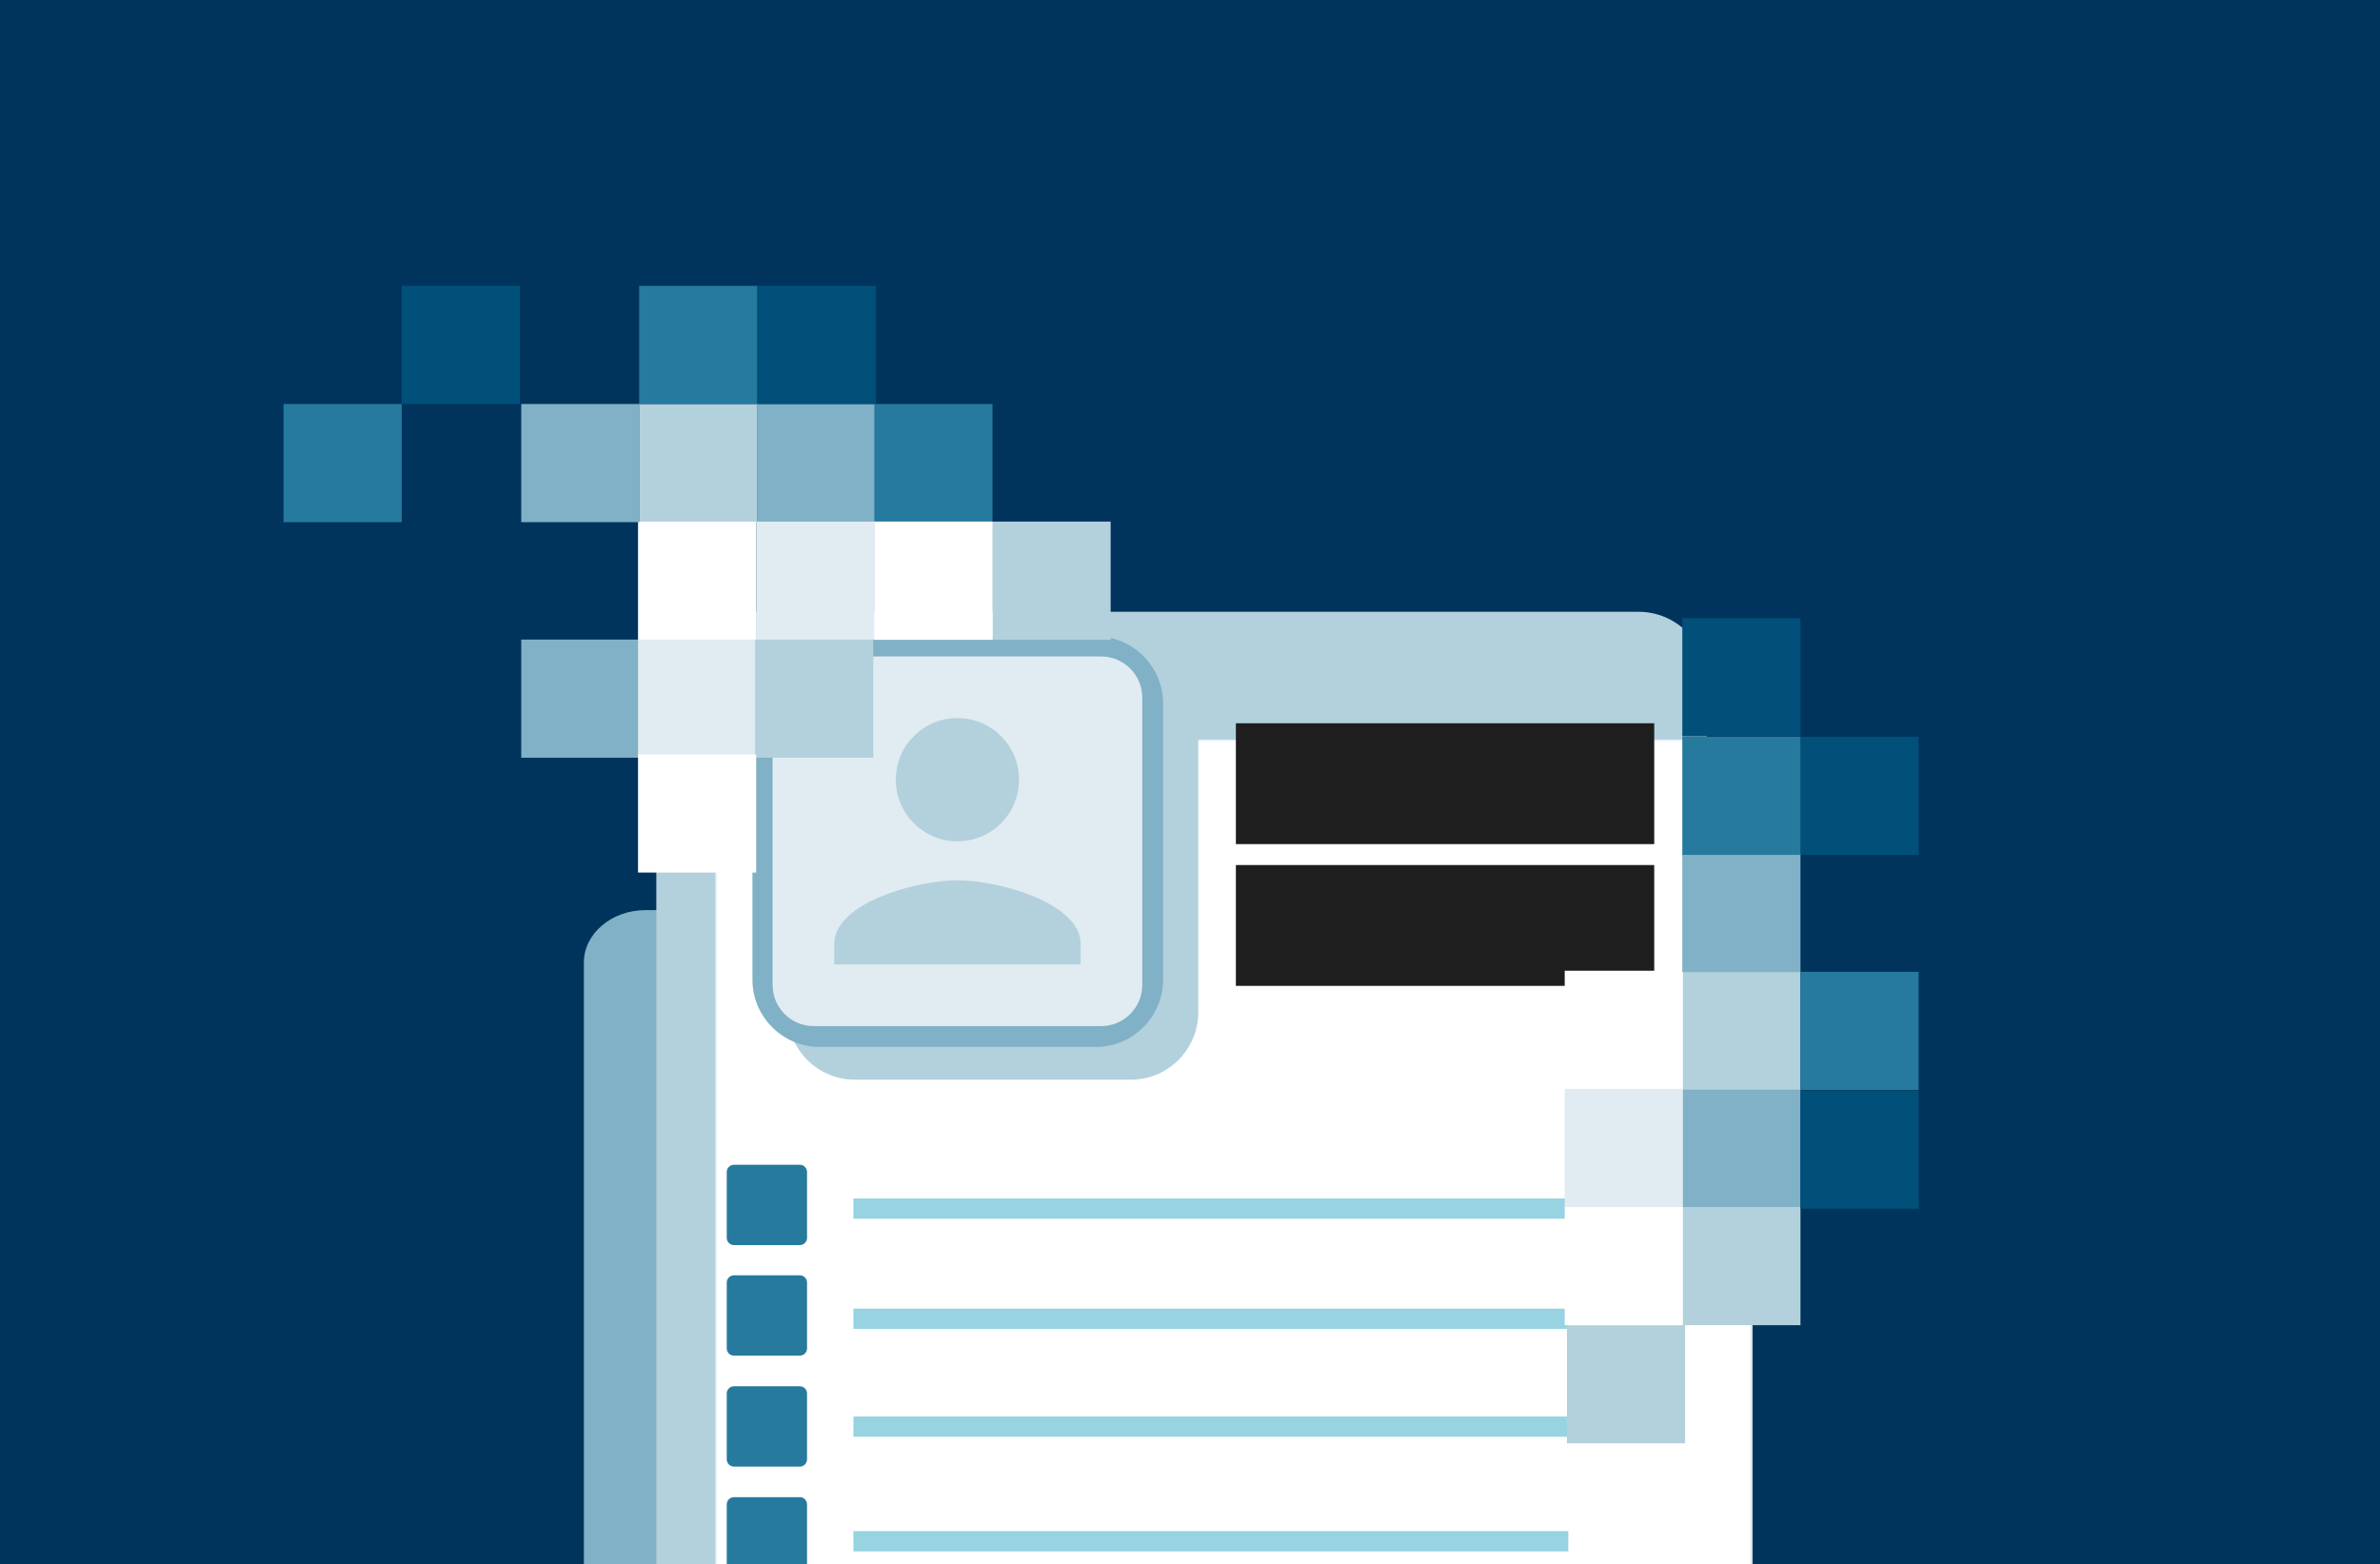 <svg width="1024" height="673" viewBox="0 0 1024 673" fill="none" xmlns="http://www.w3.org/2000/svg">
<g clip-path="url(#clip0_4141_5440)">
<rect width="1024" height="673" fill="#00345D"/>
<g filter="url(#filter0_d_4141_5440)">
<g filter="url(#filter1_d_4141_5440)">
<path fill-rule="evenodd" clip-rule="evenodd" d="M655.345 344.393H262.019C247.416 344.393 235.48 354.528 235.48 366.919V920.201C235.48 932.591 247.416 942.748 262.019 942.748H655.345C669.948 942.748 681.883 932.612 681.883 920.201V366.919C681.883 354.528 669.948 344.393 655.345 344.393Z" fill="#80B1C6"/>
<g filter="url(#filter2_dd_4141_5440)">
<path fill-rule="evenodd" clip-rule="evenodd" d="M689.297 200.559H295.972C279.838 200.559 266.641 213.756 266.641 229.89V881.323C266.641 897.457 279.838 910.654 295.972 910.654H689.297C705.432 910.654 718.629 897.457 718.629 881.323V229.89C718.629 213.756 705.432 200.559 689.297 200.559Z" fill="#B3D0DD"/>
</g>
<g filter="url(#filter3_d_4141_5440)">
<mask id="mask0_4141_5440" style="mask-type:luminance" maskUnits="userSpaceOnUse" x="269" y="203" width="447" height="705">
<path d="M689.306 203.352H295.98C281.377 203.352 269.441 215.287 269.441 229.89V881.323C269.441 895.927 281.377 907.862 295.98 907.862H689.306C703.909 907.862 715.844 895.927 715.844 881.323V229.89C715.844 215.287 703.909 203.352 689.306 203.352Z" fill="white"/>
</mask>
<g mask="url(#mask0_4141_5440)">
<path d="M715.824 203.352H269.441V907.862H715.824V203.352Z" fill="white"/>
</g>
</g>
<path fill-rule="evenodd" clip-rule="evenodd" d="M296.949 533.003V504.644C296.949 502.948 298.335 501.541 300.052 501.541H328.39C330.087 501.541 331.493 502.927 331.493 504.644V533.003C331.493 534.699 330.107 536.106 328.39 536.106H300.052C298.356 536.106 296.949 534.72 296.949 533.003Z" fill="#267A9E"/>
<path d="M659.027 515.873H351.449V524.578H659.027V515.873Z" fill="#97D3E0"/>
<path fill-rule="evenodd" clip-rule="evenodd" d="M296.949 485.433V457.073C296.949 455.377 298.335 453.971 300.052 453.971H328.39C330.087 453.971 331.493 455.357 331.493 457.073V485.433C331.493 487.129 330.107 488.535 328.39 488.535H300.052C298.356 488.535 296.949 487.149 296.949 485.433Z" fill="#267A9E"/>
<path d="M659.027 468.48H351.449V477.185H659.027V468.48Z" fill="#97D3E0"/>
<path fill-rule="evenodd" clip-rule="evenodd" d="M296.949 580.745V552.386C296.949 550.69 298.335 549.283 300.052 549.283H328.39C330.087 549.283 331.493 550.669 331.493 552.386V580.745C331.493 582.441 330.107 583.848 328.39 583.848H300.052C298.356 583.848 296.949 582.462 296.949 580.745Z" fill="#267A9E"/>
<path d="M659.027 562.301H351.449V571.006H659.027V562.301Z" fill="#97D3E0"/>
<path fill-rule="evenodd" clip-rule="evenodd" d="M296.949 628.464V600.105C296.949 598.409 298.335 597.002 300.052 597.002H328.39C330.087 597.002 331.493 598.388 331.493 600.105V628.464C331.493 630.16 330.107 631.567 328.39 631.567H300.052C298.356 631.567 296.949 630.181 296.949 628.464Z" fill="#267A9E"/>
<path d="M659.027 611.629H351.449V620.334H659.027V611.629Z" fill="#97D3E0"/>
<path d="M658.723 291.52H542.328V300.042H658.723V291.52Z" fill="#97D3E0"/>
<path d="M696 264H516V316H696V264Z" fill="#1E1E1E"/>
<path d="M696 325H516V377H696V325Z" fill="#1E1E1E"/>
<path fill-rule="evenodd" clip-rule="evenodd" d="M352.031 240.672H470.887C486.794 240.672 499.805 253.683 499.805 269.589V388.445C499.805 404.352 486.794 417.363 470.887 417.363H352.031C336.124 417.363 323.113 404.352 323.113 388.445V269.589C323.113 253.683 336.124 240.672 352.031 240.672Z" fill="#B3D0DD"/>
<path fill-rule="evenodd" clip-rule="evenodd" d="M336.918 226.584H455.774C471.68 226.584 484.691 239.595 484.691 255.502V374.358C484.691 390.264 471.68 403.275 455.774 403.275H336.918C321.011 403.275 308 390.264 308 374.358V255.502C308 239.595 321.011 226.584 336.918 226.584Z" fill="#80B1C6"/>
<path fill-rule="evenodd" clip-rule="evenodd" d="M318.52 373.475V256.398C318.52 245.786 327.187 237.119 337.798 237.119H454.875C465.486 237.119 474.154 245.786 474.154 256.398V373.475C474.154 384.086 465.466 392.753 454.875 392.753H337.798C327.187 392.753 318.52 384.086 318.52 373.475Z" fill="#B3D0DD"/>
<path d="M316.676 252.932V376.639C316.676 386.359 324.54 394.311 334.348 394.311H458.055C467.775 394.311 475.727 386.359 475.727 376.639V252.932C475.727 243.212 467.775 235.26 458.055 235.26H334.348C324.54 235.26 316.676 243.212 316.676 252.932ZM422.71 288.277C422.71 302.945 410.87 314.786 396.202 314.786C381.533 314.786 369.693 302.945 369.693 288.277C369.693 273.609 381.533 261.768 396.202 261.768C410.87 261.768 422.71 273.609 422.71 288.277ZM343.184 358.966C343.184 341.294 378.529 331.574 396.202 331.574C413.874 331.574 449.219 341.294 449.219 358.966V367.803H343.184V358.966Z" fill="#E0ECF1"/>
</g>
<rect x="266.988" y="149.84" width="50.838" height="50.838" fill="#B3D0DD"/>
<rect x="317.707" y="149.84" width="50.838" height="50.838" fill="#80B1C6"/>
<rect x="368.191" y="149.84" width="50.838" height="50.838" fill="#267A9E"/>
<rect x="266.512" y="200.438" width="50.838" height="50.838" fill="white"/>
<rect x="114" y="149.84" width="50.838" height="50.838" fill="#267A9E"/>
<rect x="317.352" y="200.438" width="50.838" height="50.838" fill="#E0ECF1"/>
<rect x="419.023" y="200.438" width="50.838" height="50.838" fill="#B3D0DD"/>
<rect x="368.191" y="200.438" width="50.838" height="50.838" fill="white"/>
<rect x="216.27" y="251.199" width="50.838" height="50.838" fill="#80B1C6"/>
<rect x="266.988" y="99" width="50.838" height="50.838" fill="#267A9E"/>
<rect x="318.086" y="99" width="50.838" height="50.838" fill="#00507A"/>
<rect x="164.84" y="99" width="50.838" height="50.838" fill="#00507A"/>
<rect x="216.27" y="149.84" width="50.838" height="50.838" fill="#80B1C6"/>
<rect x="266.512" y="251.199" width="50.838" height="50.838" fill="#E0ECF1"/>
<rect x="316.875" y="251.199" width="50.838" height="50.838" fill="#B3D0DD"/>
<rect x="266.512" y="300.607" width="50.838" height="50.838" fill="white"/>
<rect x="368.191" y="200.438" width="50.838" height="50.838" fill="white"/>
<rect x="766.656" y="394.17" width="50.838" height="50.838" transform="rotate(90 766.656 394.17)" fill="#B3D0DD"/>
<rect x="766.656" y="444.889" width="50.838" height="50.838" transform="rotate(90 766.656 444.889)" fill="#80B1C6"/>
<rect x="766.656" y="495.373" width="50.838" height="50.838" transform="rotate(90 766.656 495.373)" fill="#B3D0DD"/>
<rect x="716.059" y="393.693" width="50.838" height="50.838" transform="rotate(90 716.059 393.693)" fill="white"/>
<rect x="716.059" y="444.533" width="50.838" height="50.838" transform="rotate(90 716.059 444.533)" fill="#E0ECF1"/>
<rect x="717.027" y="546.205" width="50.838" height="50.838" transform="rotate(90 717.027 546.205)" fill="#B3D0DD"/>
<rect x="817.496" y="445.266" width="50.838" height="50.838" transform="rotate(90 817.496 445.266)" fill="#00507A"/>
<rect x="817.496" y="293.021" width="50.838" height="50.838" transform="rotate(90 817.496 293.021)" fill="#00507A"/>
<rect x="766.656" y="343.451" width="50.838" height="50.838" transform="rotate(90 766.656 343.451)" fill="#80B1C6"/>
<rect x="766.656" y="293" width="50.838" height="50.838" transform="rotate(90 766.656 293)" fill="#267A9E"/>
<rect x="766.656" y="242" width="50.838" height="50.838" transform="rotate(90 766.656 242)" fill="#00507A"/>
<rect x="716.055" y="495.373" width="50.838" height="50.838" transform="rotate(90 716.055 495.373)" fill="white"/>
<rect x="817.496" y="394.17" width="50.838" height="50.838" transform="rotate(90 817.496 394.17)" fill="#267A9E"/>
</g>
</g>
<defs>
<filter id="filter0_d_4141_5440" x="86" y="87" width="822.074" height="957.332" filterUnits="userSpaceOnUse" color-interpolation-filters="sRGB">
<feFlood flood-opacity="0" result="BackgroundImageFix"/>
<feColorMatrix in="SourceAlpha" type="matrix" values="0 0 0 0 0 0 0 0 0 0 0 0 0 0 0 0 0 0 127 0" result="hardAlpha"/>
<feMorphology radius="12" operator="erode" in="SourceAlpha" result="effect1_dropShadow_4141_5440"/>
<feOffset dx="8" dy="24"/>
<feGaussianBlur stdDeviation="24"/>
<feComposite in2="hardAlpha" operator="out"/>
<feColorMatrix type="matrix" values="0 0 0 0 0.129 0 0 0 0 0.129 0 0 0 0 0.129 0 0 0 0.24 0"/>
<feBlend mode="normal" in2="BackgroundImageFix" result="effect1_dropShadow_4141_5440"/>
<feBlend mode="normal" in="SourceGraphic" in2="effect1_dropShadow_4141_5440" result="shape"/>
</filter>
<filter id="filter1_d_4141_5440" x="208.398" y="188.952" width="698.234" height="853.414" filterUnits="userSpaceOnUse" color-interpolation-filters="sRGB">
<feFlood flood-opacity="0" result="BackgroundImageFix"/>
<feColorMatrix in="SourceAlpha" type="matrix" values="0 0 0 0 0 0 0 0 0 0 0 0 0 0 0 0 0 0 127 0" result="hardAlpha"/>
<feMorphology radius="11.607" operator="erode" in="SourceAlpha" result="effect1_dropShadow_4141_5440"/>
<feOffset dx="7.738" dy="23.213"/>
<feGaussianBlur stdDeviation="23.213"/>
<feComposite in2="hardAlpha" operator="out"/>
<feColorMatrix type="matrix" values="0 0 0 0 0.129 0 0 0 0 0.129 0 0 0 0 0.129 0 0 0 0.24 0"/>
<feBlend mode="normal" in2="BackgroundImageFix" result="effect1_dropShadow_4141_5440"/>
<feBlend mode="normal" in="SourceGraphic" in2="effect1_dropShadow_4141_5440" result="shape"/>
</filter>
<filter id="filter2_dd_4141_5440" x="255.034" y="198.624" width="475.202" height="735.244" filterUnits="userSpaceOnUse" color-interpolation-filters="sRGB">
<feFlood flood-opacity="0" result="BackgroundImageFix"/>
<feColorMatrix in="SourceAlpha" type="matrix" values="0 0 0 0 0 0 0 0 0 0 0 0 0 0 0 0 0 0 127 0" result="hardAlpha"/>
<feMorphology radius="3.869" operator="erode" in="SourceAlpha" result="effect1_dropShadow_4141_5440"/>
<feOffset dy="11.607"/>
<feGaussianBlur stdDeviation="7.738"/>
<feComposite in2="hardAlpha" operator="out"/>
<feColorMatrix type="matrix" values="0 0 0 0 0.129 0 0 0 0 0.129 0 0 0 0 0.129 0 0 0 0.1 0"/>
<feBlend mode="normal" in2="BackgroundImageFix" result="effect1_dropShadow_4141_5440"/>
<feColorMatrix in="SourceAlpha" type="matrix" values="0 0 0 0 0 0 0 0 0 0 0 0 0 0 0 0 0 0 127 0" result="hardAlpha"/>
<feMorphology radius="1.934" operator="erode" in="SourceAlpha" result="effect2_dropShadow_4141_5440"/>
<feOffset dy="3.869"/>
<feGaussianBlur stdDeviation="3.869"/>
<feComposite in2="hardAlpha" operator="out"/>
<feColorMatrix type="matrix" values="0 0 0 0 0.129 0 0 0 0 0.129 0 0 0 0 0.129 0 0 0 0.07 0"/>
<feBlend mode="normal" in2="effect1_dropShadow_4141_5440" result="effect2_dropShadow_4141_5440"/>
<feBlend mode="normal" in="SourceGraphic" in2="effect2_dropShadow_4141_5440" result="shape"/>
</filter>
<filter id="filter3_d_4141_5440" x="190.516" y="169.526" width="649.333" height="907.46" filterUnits="userSpaceOnUse" color-interpolation-filters="sRGB">
<feFlood flood-opacity="0" result="BackgroundImageFix"/>
<feColorMatrix in="SourceAlpha" type="matrix" values="0 0 0 0 0 0 0 0 0 0 0 0 0 0 0 0 0 0 127 0" result="hardAlpha"/>
<feMorphology radius="33.825" operator="erode" in="SourceAlpha" result="effect1_dropShadow_4141_5440"/>
<feOffset dx="22.55" dy="67.65"/>
<feGaussianBlur stdDeviation="67.65"/>
<feComposite in2="hardAlpha" operator="out"/>
<feColorMatrix type="matrix" values="0 0 0 0 0.129 0 0 0 0 0.129 0 0 0 0 0.129 0 0 0 0.24 0"/>
<feBlend mode="normal" in2="BackgroundImageFix" result="effect1_dropShadow_4141_5440"/>
<feBlend mode="normal" in="SourceGraphic" in2="effect1_dropShadow_4141_5440" result="shape"/>
</filter>
<clipPath id="clip0_4141_5440">
<rect width="1024" height="673" fill="white"/>
</clipPath>
</defs>
</svg>
